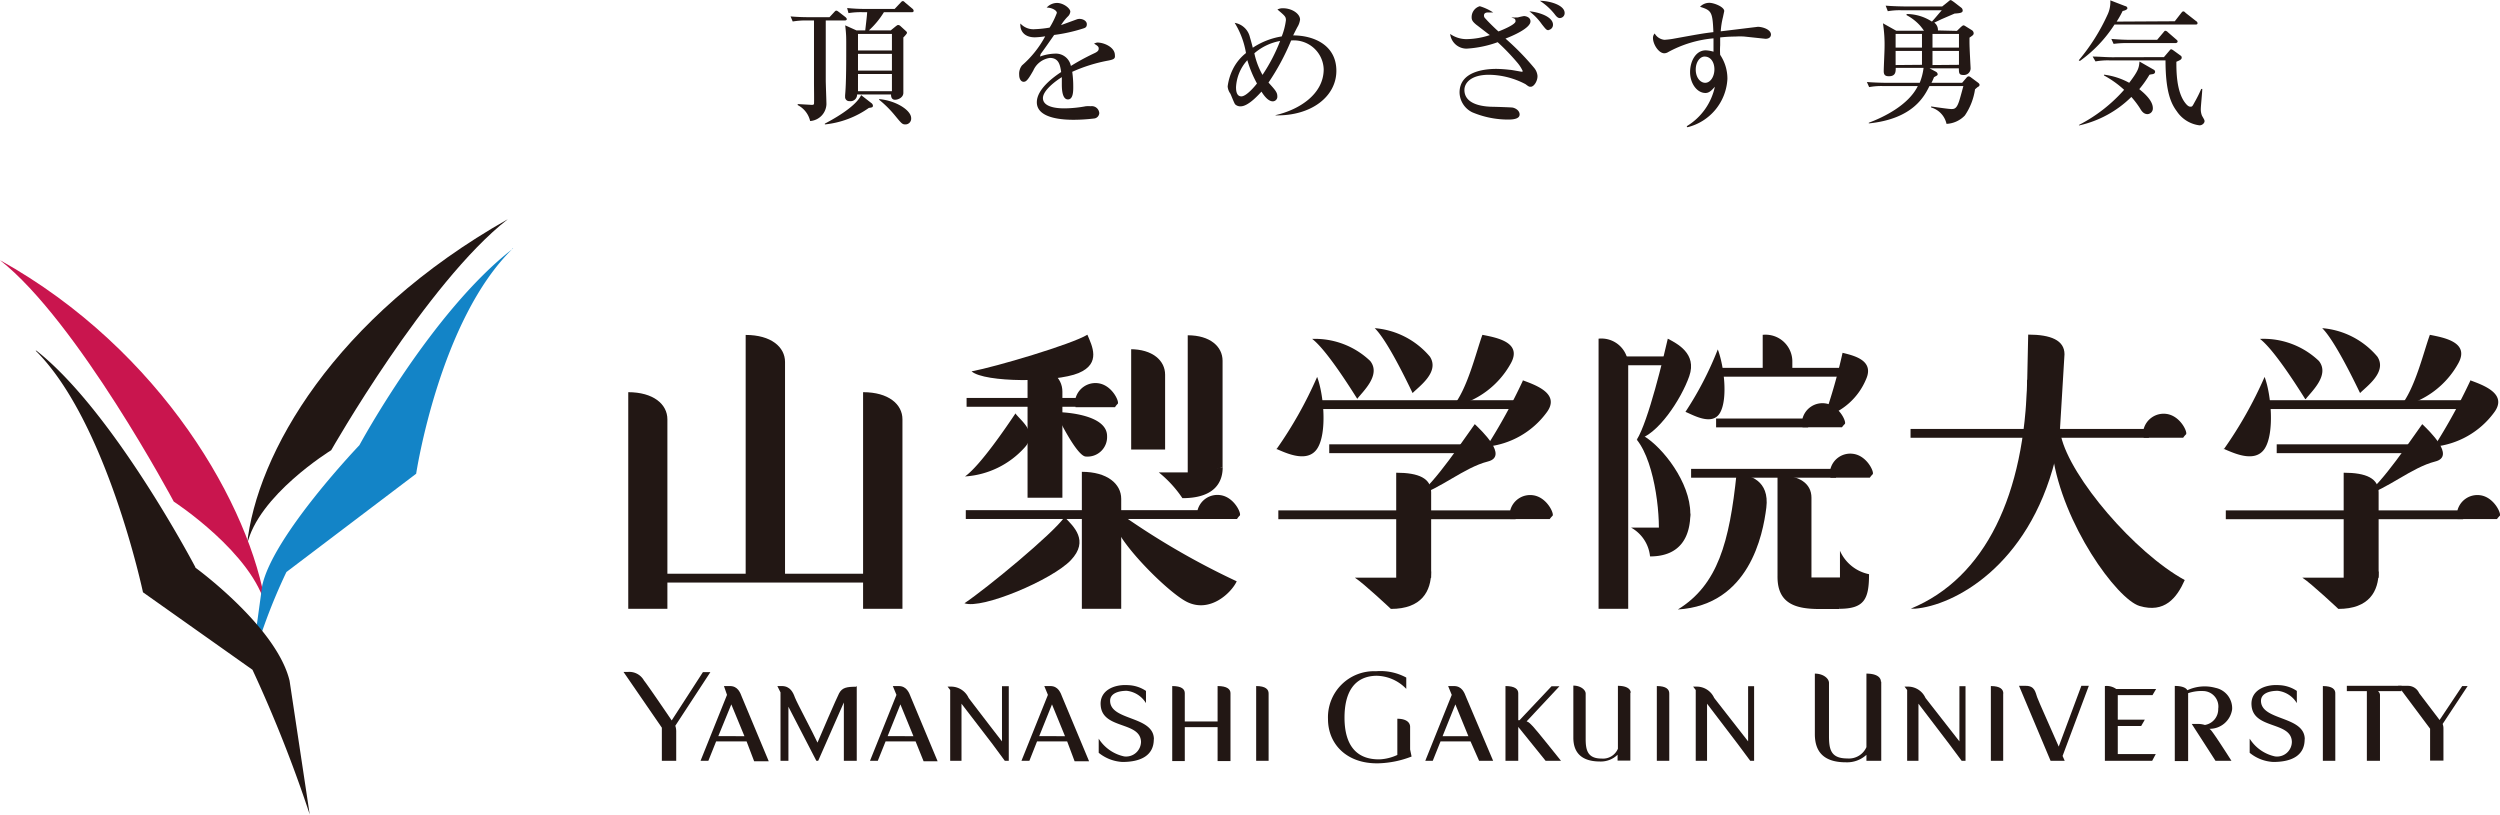 <svg xmlns="http://www.w3.org/2000/svg" viewBox="0 0 221.01 72.04"><defs><style>.cls-1{fill:#221714;}.cls-2{fill:#c9154e;}.cls-3{fill:#1384c7;}.cls-4{fill:#231815;}</style></defs><title>footLogo</title><g id="レイヤー_2" data-name="レイヤー 2"><g id="OBJECT"><path class="cls-1" d="M44.89,19.38C37.7,25,29.28,39.8,29.28,39.8s-6.51,4-7.45,8.4c.84-8.11,7.75-20.16,23.06-28.82"/><path class="cls-2" d="M0,23c6.85,5.38,15.36,21.34,15.36,21.34s7,4.56,8.15,9.34C22.18,44.85,14.36,31,0,23"/><path class="cls-3" d="M45.32,22c-7.18,5.57-13.55,17.36-13.55,17.36s-7.65,8-8.59,12.42l-1,7.27a50.1,50.1,0,0,1,3.14-8.48l11.47-8.69s2.06-13.64,8.57-19.93l-.07,0"/><path class="cls-1" d="M17.27,50.14S10.06,36.38,3.22,31l-.07,0c6.29,6.24,9.49,21.36,9.49,21.36l9.68,6.85A119,119,0,0,1,27.38,72L25.6,60.18c-1.15-4.78-8.33-10-8.33-10"/><path class="cls-1" d="M65.92,29.64V51.11H69.4V32c0-1.32-1.23-2.39-3.48-2.39"/><path class="cls-1" d="M55.54,34.67V53.82H59V37.07c0-1.33-1.23-2.4-3.48-2.4"/><path class="cls-1" d="M76.3,34.67V53.82h3.48V37.07c0-1.33-1.23-2.4-3.48-2.4"/><rect class="cls-1" x="58.74" y="50.72" width="18.46" height="0.78"/><path class="cls-1" d="M95.64,41.71V53.82h3.48V44.1c0-1.32-1.23-2.39-3.48-2.39"/><path class="cls-1" d="M90.84,32.37V44h3.08V34.62c0-1.25-1.09-2.25-3.08-2.25"/><path class="cls-1" d="M100,30.87v8.87H103V33.12c0-1.24-1.1-2.25-3.09-2.25"/><path class="cls-1" d="M105,29.64V42.23l3.08-.92V31.89c0-1.24-1.09-2.25-3.08-2.25"/><rect class="cls-1" x="85.38" y="45.1" width="20.98" height="0.78"/><path class="cls-1" d="M109.36,45.88a1.46,1.46,0,0,1,.24-.3c.17-.17-.49-1.65-1.73-1.81a1.81,1.81,0,0,0-2,1.33v.78Z"/><rect class="cls-1" x="85.45" y="35.18" width="9.85" height="0.78"/><path class="cls-1" d="M98.57,36a1.46,1.46,0,0,1,.24-.3c.17-.17-.49-1.66-1.73-1.82a1.82,1.82,0,0,0-2,1.34V36Z"/><path class="cls-1" d="M94.11,45.71c-1,1.45-6.89,6.31-8.85,7.62,1.54.56,7.76-2.07,9.41-3.81s.22-3-.56-3.81"/><path class="cls-1" d="M96.13,29.59c-1.39.85-8.1,2.84-10.24,3.24,1.15,1,7.43,1,9.46.15s1.18-2.43.78-3.39"/><path class="cls-1" d="M89.75,36.58c-.74,1.1-3.08,4.57-4.44,5.54a7.75,7.75,0,0,0,5.3-2.59c1.16-1.31-.35-2.31-.86-3"/><path class="cls-1" d="M109.33,51.39A67.38,67.38,0,0,1,99.16,45.5c-2.73,0,3.73,6.72,5.79,7.72s3.93-.85,4.38-1.83"/><path class="cls-1" d="M93.33,36.43c1.07,0,4.54.29,4.54,2.12A1.73,1.73,0,0,1,96,40.36c-.84,0-2.7-3.93-2.7-3.93"/><path class="cls-1" d="M108.09,41.31c0,1.44-.84,2.73-3.56,2.73a10.22,10.22,0,0,0-2.09-2.28h2.92Z"/><rect class="cls-1" x="115.91" y="35.38" width="19.33" height="0.78"/><rect class="cls-1" x="117.51" y="39.28" width="13.25" height="0.78"/><rect class="cls-1" x="113.01" y="45.12" width="20.98" height="0.78"/><path class="cls-1" d="M137,45.89a2.15,2.15,0,0,1,.25-.29c.17-.17-.49-1.66-1.74-1.82a1.82,1.82,0,0,0-2,1.34v.77Z"/><path class="cls-1" d="M130.38,37.49c-.86,1.17-3.6,5.32-5.1,6.31,2-.55,4.18-2.48,6.25-3,1.84-.46-.54-2.72-1.15-3.3"/><path class="cls-1" d="M131.05,29.6c-.55,1.5-1.33,4.84-2.63,6.35a7.74,7.74,0,0,0,5.16-3.86c1-1.85-1.32-2.25-2.53-2.49"/><path class="cls-1" d="M134.62,33.67a50,50,0,0,1-3.2,5.82,7.5,7.5,0,0,0,5.29-3c1.28-1.67-.93-2.44-2.09-2.87"/><path class="cls-1" d="M112.84,39.72a36.16,36.16,0,0,0,3.6-6.4c.59,1.56.9,5,0,6.35s-2.92.29-3.64,0"/><path class="cls-1" d="M120,35.28c-.66-1.05-2.76-4.38-4-5.32a7.07,7.07,0,0,1,5.13,1.95c1,1.26-.71,2.75-1.16,3.37"/><path class="cls-1" d="M124.88,34.75c-.54-1.12-2.25-4.67-3.35-5.74a7.14,7.14,0,0,1,4.88,2.52c.89,1.37-1,2.66-1.53,3.22"/><path class="cls-1" d="M123.43,41.79V52l3.09-.93V43.53c0-1.24-1.09-1.74-3.09-1.74"/><path class="cls-1" d="M126.52,50.52c0,1.75-.84,3.31-3.56,3.31,0,0-2.37-2.23-3.18-2.76h4Z"/><rect class="cls-1" x="199.67" y="35.38" width="19.33" height="0.78"/><rect class="cls-1" x="201.27" y="39.28" width="13.25" height="0.78"/><rect class="cls-1" x="196.77" y="45.12" width="20.98" height="0.78"/><path class="cls-1" d="M220.74,45.89a2.15,2.15,0,0,1,.25-.29c.16-.17-.5-1.66-1.74-1.82a1.82,1.82,0,0,0-2,1.34v.77Z"/><path class="cls-1" d="M214.14,37.49c-.86,1.17-3.6,5.32-5.11,6.31,2-.55,4.18-2.48,6.25-3,1.84-.46-.54-2.72-1.14-3.3"/><path class="cls-1" d="M214.81,29.6c-.55,1.5-1.33,4.84-2.63,6.35a7.74,7.74,0,0,0,5.16-3.86c1-1.85-1.32-2.25-2.53-2.49"/><path class="cls-1" d="M218.38,33.67a51.48,51.48,0,0,1-3.2,5.82,7.5,7.5,0,0,0,5.29-3c1.28-1.67-.94-2.44-2.09-2.87"/><path class="cls-1" d="M196.59,39.72a36.18,36.18,0,0,0,3.61-6.4c.59,1.56.89,5,0,6.35s-2.91.29-3.64,0"/><path class="cls-1" d="M203.79,35.28c-.66-1.05-2.76-4.38-4-5.32A7.08,7.08,0,0,1,205,31.91c1,1.26-.71,2.75-1.16,3.37"/><path class="cls-1" d="M208.64,34.75c-.54-1.12-2.26-4.67-3.35-5.74a7.14,7.14,0,0,1,4.88,2.52c.89,1.37-1,2.66-1.53,3.22"/><path class="cls-1" d="M207.19,41.79V52l3.09-.93V43.53c0-1.24-1.09-1.74-3.09-1.74"/><path class="cls-1" d="M210.28,50.52c0,1.75-.84,3.31-3.56,3.31,0,0-2.37-2.23-3.18-2.76h4Z"/><path class="cls-1" d="M141.32,29.94V53.82h2.62V32.34a2.37,2.37,0,0,0-2.62-2.4"/><path class="cls-1" d="M155.83,29.6v3.45h2.62V32a2.37,2.37,0,0,0-2.62-2.4"/><rect class="cls-1" x="149.5" y="41.45" width="12.81" height="0.78"/><path class="cls-1" d="M165.3,42.23a1.85,1.85,0,0,1,.25-.3c.17-.17-.49-1.65-1.73-1.81a1.81,1.81,0,0,0-2,1.33v.78Z"/><rect class="cls-1" x="151.71" y="37" width="8.14" height="0.78"/><path class="cls-1" d="M162.84,37.77a2.15,2.15,0,0,1,.25-.29c.17-.17-.49-1.66-1.74-1.82a1.82,1.82,0,0,0-2,1.34v.77Z"/><path class="cls-1" d="M153.52,41.88c-.63,6.06-1.66,9.83-5.19,12,6.3-.39,7.52-6.58,7.82-9s-1.49-2.92-2.63-3"/><rect class="cls-1" x="142.42" y="31.51" width="6.63" height="0.78"/><path class="cls-1" d="M147.44,29.94c-.36,1.6-1.72,7.3-2.74,8.93,1.83-.35,3.94-3.61,4.64-5.62s-1.11-2.89-1.9-3.31"/><rect class="cls-1" x="151.64" y="32.52" width="11.82" height="0.78"/><path class="cls-1" d="M162.89,31.19a49.22,49.22,0,0,1-1.62,5.68,5.83,5.83,0,0,0,3.7-3.35c.75-1.68-1.11-2.09-2.08-2.33"/><path class="cls-1" d="M149,36.41a29.76,29.76,0,0,0,2.86-5.52c.55,1.45.9,4.33.21,5.58s-2.45.18-3.07-.06"/><path class="cls-1" d="M146.58,47.94c.27-1.8-.17-6.93-1.88-9.07.07,0,.4-.46.63-.32,1.66,1,4.1,4.1,4.1,6.85,0,2.15-2.22,2-2.85,2.54"/><path class="cls-1" d="M157.14,42V51l3,1.21V44c0-1.25-1.05-2-3-2"/><path class="cls-1" d="M157.14,51c0,2.44,1.71,2.84,3.76,2.84h1.69A10.61,10.61,0,0,1,164,51.05h-4.15Z"/><path class="cls-1" d="M162.59,53.82c2.22,0,2.64-.85,2.64-3.06a3.59,3.59,0,0,1-2.57-2.07v2.36Z"/><path class="cls-1" d="M149.43,45.4c0,2-.84,3.79-3.56,3.79a3.28,3.28,0,0,0-1.68-2.55h2.5Z"/><rect class="cls-1" x="168.9" y="37.92" width="21.07" height="0.78"/><path class="cls-1" d="M193,38.7a1.85,1.85,0,0,1,.25-.3c.17-.17-.49-1.65-1.74-1.81a1.83,1.83,0,0,0-2,1.33v.78Z"/><path class="cls-1" d="M179.3,29.6,179.1,39l3-.89.41-6.79c0-1.24-1.21-1.74-3.2-1.74"/><path class="cls-1" d="M179.21,33.54c-.2,10.17-3.69,17.55-10.29,20.27h.38c3.38-.27,10-3.7,12.39-13.18.12-.49.32-1.35.32-1.35l-.53-3.22Z"/><path class="cls-1" d="M182.2,38.55c.83,3.66,6.52,10.31,10.94,12.73-.7,1.58-1.78,2.95-4,2.29-2-.61-6.81-7.24-7.68-13.36l.36-1.87Z"/><path class="cls-1" d="M59.7,64.16a1.58,1.58,0,0,1,.08.56v2.54H58.51V64.33L55.12,59.4h.42a1.48,1.48,0,0,1,1.39.76c.23.27,1.92,2.74,2.45,3.53v0l2.76-4.27h.66Z"/><path class="cls-1" d="M66,65.54H63.31l-.69,1.72h-.69l2.34-5.83L64,60.65h.53c.7,0,.91.58,1.07,1l2.36,5.65H66.67Zm-.19-.46-1.16-2.81L63.5,65.08Z"/><path class="cls-1" d="M75.74,60.65v6.61H74.6V62.1l-2.27,5.16h-.16L69.7,62.48v4.78H69V61.21l-.28-.56h.4c.74,0,1,.58,1.15,1s1.67,3.26,2,4c.1-.25,1.74-4.06,1.91-4.36.27-.5.67-.58,1.49-.58"/><path class="cls-1" d="M80.94,65.54H78.29l-.69,1.72h-.69l2.34-5.83-.32-.78h.52c.7,0,.92.58,1.08,1l2.36,5.65H81.65Zm-.19-.46L79.6,62.27l-1.13,2.81Z"/><path class="cls-1" d="M89.18,60.66v6.6h-.35l-1.09-1.48L85,62.21v5.05H84V61l-.23-.3h.37a1.71,1.71,0,0,1,1.49,1c.24.32,2.29,3,2.95,3.84V60.66Z"/><path class="cls-1" d="M94.34,65.54H91.68L91,67.26H90.3l2.34-5.83-.32-.78h.53c.7,0,.91.58,1.07,1l2.36,5.65H95Zm-.19-.46L93,62.27l-1.13,2.81Z"/><path class="cls-1" d="M102,65.36c0,1.4-1.11,2-2.77,2a3.63,3.63,0,0,1-2.1-.81V65.3h0a3.54,3.54,0,0,0,2.25,1.57,1.32,1.32,0,0,0,1.49-1.3c-.07-1.8-3.35-1.09-3.56-3.15-.15-1.37,1.17-1.94,2.42-1.85a3,3,0,0,1,1.58.51v1.08h0a2.29,2.29,0,0,0-1.7-1.09c-.77,0-1.5.25-1.47.92.06,1.74,3.86,1.29,3.87,3.36"/><path class="cls-1" d="M108.78,61.28v6h-1.14v-3h-2.9v3h-1.11V60.65c.84,0,1.11.28,1.11.63v2.5h2.9V60.65c.84,0,1.14.28,1.14.63"/><path class="cls-1" d="M112.15,61.32v5.94h-1.1V60.65c.84,0,1.11.3,1.1.67"/><path class="cls-1" d="M124.79,66.88a8.65,8.65,0,0,1-2.93.6c-2.79.06-4.46-1.69-4.46-3.91a4.07,4.07,0,0,1,4.24-4.23,4.79,4.79,0,0,1,2.68.56v1h0a3.73,3.73,0,0,0-2.67-1.16c-1.88.05-2.79,1.4-2.79,3.7s.94,3.73,3.12,3.69a4.17,4.17,0,0,0,1.55-.39V63.54c.78,0,1.13.32,1.13.72v2h0Z"/><path class="cls-1" d="M130,65.54h-2.65l-.69,1.72H126l2.34-5.83-.32-.78h.52c.7,0,.92.58,1.08,1L132,67.26h-1.24Zm-.19-.46-1.15-2.81-1.13,2.81Z"/><path class="cls-1" d="M136.64,67.26l-2.42-3v3h-1.13V60.65c.84,0,1.13.28,1.13.63v2.39h.11l2.83-3h.7l-2.9,3.1c.24.08.34.24.56.45S138,67.26,138,67.26Z"/><path class="cls-1" d="M144.13,61.24v6H143v-.52a2.11,2.11,0,0,1-1.54.6c-1.77,0-2.37-.9-2.37-2.11v-4.6c.62,0,1.09.36,1.09.71l0,4c0,1,.17,1.74,1.41,1.74a1.43,1.43,0,0,0,1.44-.87V60.63c.76,0,1.13.27,1.13.61"/><path class="cls-1" d="M147.57,61.32v5.94h-1.1V60.65c.84,0,1.11.3,1.1.67"/><path class="cls-1" d="M155.07,60.66v6.6h-.34l-1.1-1.48-2.72-3.57v5.05h-1V61l-.23-.3h.37a1.69,1.69,0,0,1,1.49,1l3,3.84V60.66Z"/><path class="cls-1" d="M166.31,60.26v7H165v-.53a2.53,2.53,0,0,1-1.82.66c-2.08,0-2.74-1.06-2.74-2.49V59.55c.72,0,1.25.41,1.25.83v4.67c0,1.19.15,2,1.62,2a1.69,1.69,0,0,0,1.69-1V59.55c.89,0,1.28.32,1.28.71"/><path class="cls-1" d="M173.76,60.66v6.6h-.34l-1.1-1.48-2.72-3.57v5.05h-1V61l-.23-.3h.36a1.69,1.69,0,0,1,1.49,1l3,3.84V60.66Z"/><path class="cls-1" d="M177.09,61.32v5.94H176V60.65c.84,0,1.11.3,1.1.67"/><path class="cls-1" d="M182.34,66.83l.19.43h-1.25l-2.79-6.63h.6c.8,0,.85.58,1,1S181.31,64.41,182,66l2-5.37h.66Z"/><path class="cls-1" d="M187.22,61.45v2.17h2.39l-.32.56h-2.07v2.48h3.36l-.32.6h-4.18V60.65a1.44,1.44,0,0,1,1,.26h3.53l-.32.54Z"/><path class="cls-1" d="M197.3,67.26h-1.44L193.76,64h.42a2.11,2.11,0,0,1,.74.09,1.41,1.41,0,0,0,1.18-1.43,1.37,1.37,0,0,0-1.35-1.57,3.63,3.63,0,0,0-1.31.19v6h-1.18V60.64c.63,0,1,.16,1.11.38a3.61,3.61,0,0,1,2.49-.21,1.84,1.84,0,0,1,1.47,1.89,2,2,0,0,1-2,1.73l.09.08c.24.21,1.85,2.75,1.85,2.75"/><path class="cls-1" d="M203.74,65.36c0,1.4-1.1,2-2.77,2a3.57,3.57,0,0,1-2.09-.81V65.3h0a3.52,3.52,0,0,0,2.24,1.57,1.31,1.31,0,0,0,1.49-1.3c-.06-1.8-3.35-1.09-3.56-3.15-.15-1.37,1.17-1.94,2.42-1.85a3,3,0,0,1,1.58.51v1.08h0a2.27,2.27,0,0,0-1.69-1.09c-.78,0-1.5.25-1.48.92.06,1.74,3.86,1.29,3.87,3.36"/><path class="cls-1" d="M206.45,61.32v5.94h-1.1V60.65c.85,0,1.12.3,1.1.67"/><path class="cls-1" d="M212.31,61.1h-2.09a.44.44,0,0,1,.18.37v5.79h-1.16V61.1h-1.77v-.47h4.84Z"/><path class="cls-1" d="M215.94,64a1.1,1.1,0,0,1,.07.42v2.82h-1.18V64.42L212,60.63h.86a1.08,1.08,0,0,1,1,.64l1.81,2.38,0,0,2-3h.48Z"/><path class="cls-4" d="M74.69,1.81H73V7.08c0,.34.06,1.84.06,2.14a1.55,1.55,0,0,1-1.44,1.48,2.12,2.12,0,0,0-1.1-1.41V9.2l1.22.07c.11,0,.2,0,.22-.09s0-1.57,0-1.82,0-2.91,0-3.46V1.81h-.56a7,7,0,0,0-1.32.09l-.19-.45c.74.07,1.5.07,1.73.07h1.71l.4-.43c.1-.11.14-.15.2-.15s.06,0,.23.12l.58.45s.12.1.12.18S74.77,1.81,74.69,1.81Zm2.12,7.73A8.16,8.16,0,0,1,72.92,11v-.07c.51-.27,2.69-1.42,3.21-2.52l.9.7a.32.32,0,0,1,.14.22C77.17,9.49,77.1,9.5,76.81,9.54Zm3.78-8.46H78.14a7.33,7.33,0,0,1-1.33,1.61h1.93l.43-.35c.13-.1.18-.13.23-.13a.32.32,0,0,1,.21.1l.46.42c.08.07.11.11.11.18s-.26.35-.32.4c0,1.23,0,3.29,0,4.06,0,.12,0,.7,0,.84,0,.41-.46.61-.73.61s-.36-.2-.36-.47h-3a.58.58,0,0,1-.67.59.36.36,0,0,1-.39-.37s0-.09,0-.15c.11-1.11.1-3.26.1-4.52,0-.63,0-.87-.09-1.66l1,.45h.77c.14-1.19.15-1.32.17-1.61h-.34a6.65,6.65,0,0,0-1.31.08L74.89.71A16.44,16.44,0,0,0,76.6.79h2.49l.52-.55c.12-.13.14-.14.2-.14s.08,0,.21.13l.63.53a.26.26,0,0,1,.12.19C80.77,1.08,80.66,1.08,80.59,1.08ZM78.85,3h-3V4.46h3Zm0,1.76h-3V6.24h3Zm0,1.78h-3V8.06h3ZM80.05,11c-.28,0-.34-.07-.9-.75a9.67,9.67,0,0,0-1.43-1.43l0-.06c1.52.14,2.83,1,2.83,1.68A.51.51,0,0,1,80.05,11Z"/><path class="cls-4" d="M98,5.35a13.78,13.78,0,0,0-3.21,1,9,9,0,0,1,.09,1.31c0,.39,0,1.13-.47,1.13s-.54-.78-.54-1.3,0-.51,0-.67C93.3,7.17,92.2,8,92.2,8.67c0,.91,1.57.91,1.93.91A10.77,10.77,0,0,0,96,9.39a3.62,3.62,0,0,1,.43,0,.66.66,0,0,1,.75.61.51.51,0,0,1-.41.47,15.77,15.77,0,0,1-1.84.12c-.77,0-3.27-.05-3.27-1.55,0-1.18,1.54-2.27,2.15-2.67-.09-.64-.22-1.25-1-1.25a1.89,1.89,0,0,0-1.46,1.11c-.5.89-.65,1-.86,1S90.1,7,90.1,6.62a1.2,1.2,0,0,1,.25-.84A9.09,9.09,0,0,0,92.4,3.21a7.08,7.08,0,0,1-.91.09c-1.14,0-1.28-.81-1.28-1a.6.6,0,0,1,0-.22,1.55,1.55,0,0,0,1.28.5,9.81,9.81,0,0,0,1.3-.14,7.06,7.06,0,0,0,.64-1.3c0-.22-.44-.47-.9-.47a1.26,1.26,0,0,1,.91-.41c.57,0,1.18.48,1.18.77a.68.68,0,0,1-.23.44,4.26,4.26,0,0,0-.59.75l1.37-.5a.71.71,0,0,1,.27-.05c.3,0,.64.18.64.47s-.17.33-.36.39a14.33,14.33,0,0,1-2.53.56C93,3.37,92.16,4.57,92,4.77L91.94,5a4.17,4.17,0,0,1,1.35-.26,1.35,1.35,0,0,1,1.38,1.09c.3-.18,1-.62,2.11-1.14.29-.14.35-.25.35-.4s-.07-.23-.41-.43A.87.87,0,0,1,97,3.76c.63,0,1.56.43,1.56,1.11C98.6,5.18,98.48,5.25,98,5.35Z"/><path class="cls-4" d="M112.76,10.18c2.13-.49,4.26-1.87,4.26-4.06a2.64,2.64,0,0,0-2.88-2.54,20.58,20.58,0,0,1-2,3.72c.58.64.78.86.78,1.2a.41.41,0,0,1-.4.46c-.45,0-.86-.63-1-.86-.19.2-1.14,1.3-1.84,1.3a.65.65,0,0,1-.49-.18c-.09-.11-.35-.8-.42-.94a1.24,1.24,0,0,1-.24-.64,4.77,4.77,0,0,1,.44-1.48,4.16,4.16,0,0,1,1.18-1.47,7.37,7.37,0,0,0-1-2.67A1.66,1.66,0,0,1,110.5,3.3c.08.27.18.62.25.92a6.5,6.5,0,0,1,2.56-1,5.89,5.89,0,0,0,.37-1.43c0-.32-.08-.38-.75-.95a1,1,0,0,1,.49-.11c.79,0,1.51.48,1.51,1a1.63,1.63,0,0,1-.24.67c-.26.5-.26.51-.37.73,1.8,0,3.82.84,3.82,3.13s-2.24,4-5.38,3.94Zm-2.49-4.86a3.84,3.84,0,0,0-1,2.38c0,.2,0,.82.47.82s1.28-1,1.38-1.14A10.22,10.22,0,0,1,110.27,5.32Zm.62-.61a6.75,6.75,0,0,0,.72,1.91,15.28,15.28,0,0,0,1.56-3A4.8,4.8,0,0,0,110.89,4.71Z"/><path class="cls-4" d="M135.32,7.67c-.13,0-.16,0-.46-.23a7.12,7.12,0,0,0-3.22-.83c-1.65,0-2.18.76-2.18,1.34,0,1.4,1.93,1.48,2.49,1.49.2,0,1.68.05,1.77.07.29.06.62.28.62.61s-.4.45-1,.45a8.17,8.17,0,0,1-3.18-.64,2,2,0,0,1-1.13-1.75c0-1.88,2.24-2.09,3.26-2.09a11.35,11.35,0,0,1,1.16.08c.17,0,1,.17,1.07.17s.09,0,.09-.07a3.16,3.16,0,0,0-.47-.73,19.66,19.66,0,0,0-1.74-1.81,9.65,9.65,0,0,1-2.75.57A1.46,1.46,0,0,1,128.2,3a2.5,2.5,0,0,0,1.43.46,6.74,6.74,0,0,0,2.08-.36c-.13-.08-1.14-.88-1.17-.89-.32-.26-.44-.42-.44-.66a1,1,0,0,1,.72-1,4.52,4.52,0,0,1,1.18.55h-.44c-.23,0-.37.08-.37.27s.12.25.2.35.7.73,1.08,1.06c.37-.14,1.51-.61,1.51-.9s-.18-.24-.37-.34h0a5.43,5.43,0,0,0,.58,0,4.71,4.71,0,0,1,.54-.12c.1,0,.57.07.57.47,0,.6-1.57,1.28-2.21,1.52a22.64,22.64,0,0,1,2.55,2.61,1.28,1.28,0,0,1,.28.68C135.94,7.14,135.62,7.67,135.32,7.67Zm1.58-5c-.18,0-.24-.08-.59-.52A5.07,5.07,0,0,0,135.2,1c.78.06,2.09.46,2.09,1.18A.46.46,0,0,1,136.9,2.65Zm1-1.07c-.2,0-.35-.19-.49-.38A5.41,5.41,0,0,0,136.13.07c.81,0,2.19.36,2.19,1.08A.43.43,0,0,1,138,1.58Z"/><path class="cls-4" d="M156.08,3.43l-1.88-.2a5.74,5.74,0,0,0-.76,0,13,13,0,0,0-1.37.08c0,.15,0,.37,0,.69a6.21,6.21,0,0,0,0,.85,3.77,3.77,0,0,1,.64,2.13,4.65,4.65,0,0,1-3.54,4.27l-.06-.09a5.38,5.38,0,0,0,2.49-3.49c-.31.35-.52.55-.83.55-.75,0-1.36-.85-1.36-1.84s.52-1.93,1.38-1.93a2.78,2.78,0,0,1,.69.12c0-.13,0-.19,0-.31s0-.75,0-.87a10.23,10.23,0,0,0-4,1.21.68.68,0,0,1-.35.11c-.49,0-1-.79-1-1.35a.57.57,0,0,1,.15-.4,1.12,1.12,0,0,0,.87.56,6.92,6.92,0,0,0,.7-.08c2.38-.43,2.63-.48,3.62-.6-.07-1.8-.17-1.92-1.18-2.24a1.13,1.13,0,0,1,.83-.35c.39,0,1.31.35,1.31.73,0,0-.1.47-.11.52a7,7,0,0,0-.2,1.27l3.28-.4c.4,0,1.16.23,1.16.69C156.55,3.3,156.36,3.43,156.08,3.43ZM150.69,5c-.39,0-.78.46-.78,1.15s.39,1.17.84,1.17.81-.54.81-1.19S151.22,5,150.69,5Z"/><path class="cls-4" d="M173,2.73l.36-.35c.08-.06.16-.14.22-.14a.4.4,0,0,1,.18.08l.58.36a.34.34,0,0,1,.14.26c0,.12-.08.18-.16.24l-.21.15c0,.13,0,.25,0,.38,0,.59.1,2.24.1,2.34a.59.59,0,0,1-.61.58c-.42,0-.42-.15-.43-.59h-2.59l.56.3a.3.3,0,0,1,.16.22.15.15,0,0,1-.07.12s-.18.1-.26.15a3.85,3.85,0,0,1-.22.49h2.71l.42-.49a.25.25,0,0,1,.17-.08s.08,0,.2.1l.62.46c.06.05.13.11.13.19a.19.19,0,0,1-.08.15c-.05,0-.26.19-.32.25a5.53,5.53,0,0,1-.9,2.31,2.4,2.4,0,0,1-1.62.74,1.94,1.94,0,0,0-1.36-1.45l0-.09c.6.09,1.56.23,1.81.23s.44-.06.63-.6c.09-.22.35-1.22.41-1.43h-3c-.43.86-1.42,2.9-5.36,3.3v-.06c1.26-.47,3.49-1.53,4.33-3.24h-3a6,6,0,0,0-1.3.09l-.2-.45c.74.06,1.59.07,1.72.07h2.95A5.09,5.09,0,0,0,170.05,6h-2.46c0,.33,0,.74-.6.74-.33,0-.46-.12-.46-.45s.07-1.74.07-2a12.19,12.19,0,0,0-.14-2.23l1.18.66h2.45a5.15,5.15,0,0,0-.37-.48,4.35,4.35,0,0,0-1.17-.9v-.1a4.1,4.1,0,0,1,2.24.67c.33-.36.66-.77.87-1H168.2a6.23,6.23,0,0,0-1.31.08L166.7.5c.74.06,1.58.07,1.71.07h3.29l.56-.45c.13-.11.14-.11.19-.11s.17.09.27.16l.69.53a.34.34,0,0,1,.1.24c0,.21-.31.23-.72.26l-1.16.5L171,2a.8.8,0,0,1,.32.69ZM167.58,3V4.21h2.33V3Zm2.33,2.73V4.5h-2.33V5.75ZM170.84,3V4.21h2.34V3Zm2.34,2.73V4.5h-2.34V5.75Z"/><path class="cls-4" d="M192.26,1.88l.56-.72c.09-.11.12-.15.19-.15s.08,0,.22.14l.92.72a.21.21,0,0,1,.12.18c0,.11-.09.12-.18.12h-7.16a11.74,11.74,0,0,1-3.06,3.22l-.1-.06a17.49,17.49,0,0,0,2.53-4,2.6,2.6,0,0,0,.26-1.3l1.32.51c.07,0,.19.08.19.19s-.22.21-.42.24a8.28,8.28,0,0,1-.53.94Zm-8.48,9.17a13.65,13.65,0,0,0,4-3.11A8.76,8.76,0,0,0,186,6.67l0-.07a6.24,6.24,0,0,1,2.23.72c.84-1.1.86-1.34.91-1.88l1.24.71a.23.23,0,0,1,.14.19c0,.19-.2.21-.24.22a1.2,1.2,0,0,0-.26.05,9.16,9.16,0,0,1-.9,1.27c.26.22,1.2.94,1.2,1.68a.5.5,0,0,1-.47.53c-.37,0-.56-.33-.67-.52a8,8,0,0,0-.76-1,9.51,9.51,0,0,1-4.62,2.52Zm7.52-6,.47-.55s.12-.15.16-.15a.77.77,0,0,1,.16.07l.69.5a.19.19,0,0,1,.09.18c0,.16-.17.23-.47.36,0,.82,0,2.65.79,3.65.11.14.27.32.44.32s.17,0,.38-.39a11.57,11.57,0,0,0,.59-1.18h.09c0,.27-.13,1.53-.13,1.76a1.51,1.51,0,0,0,.11.62c.21.36.22.38.22.49s-.16.35-.45.35a2.83,2.83,0,0,1-2-1.24c-.49-.66-1-1.67-1-4.5h-4.88a6.13,6.13,0,0,0-1.31.09L185,5c.55,0,1.17.06,1.73.06Zm-.6-1.53.54-.64c.12-.14.13-.16.18-.16a.36.36,0,0,1,.23.13l.74.64c.07.06.12.1.12.18s-.1.14-.18.14h-4.17a8.25,8.25,0,0,0-1.31.07l-.2-.44c.58.05,1.15.08,1.73.08Z"/></g></g></svg>